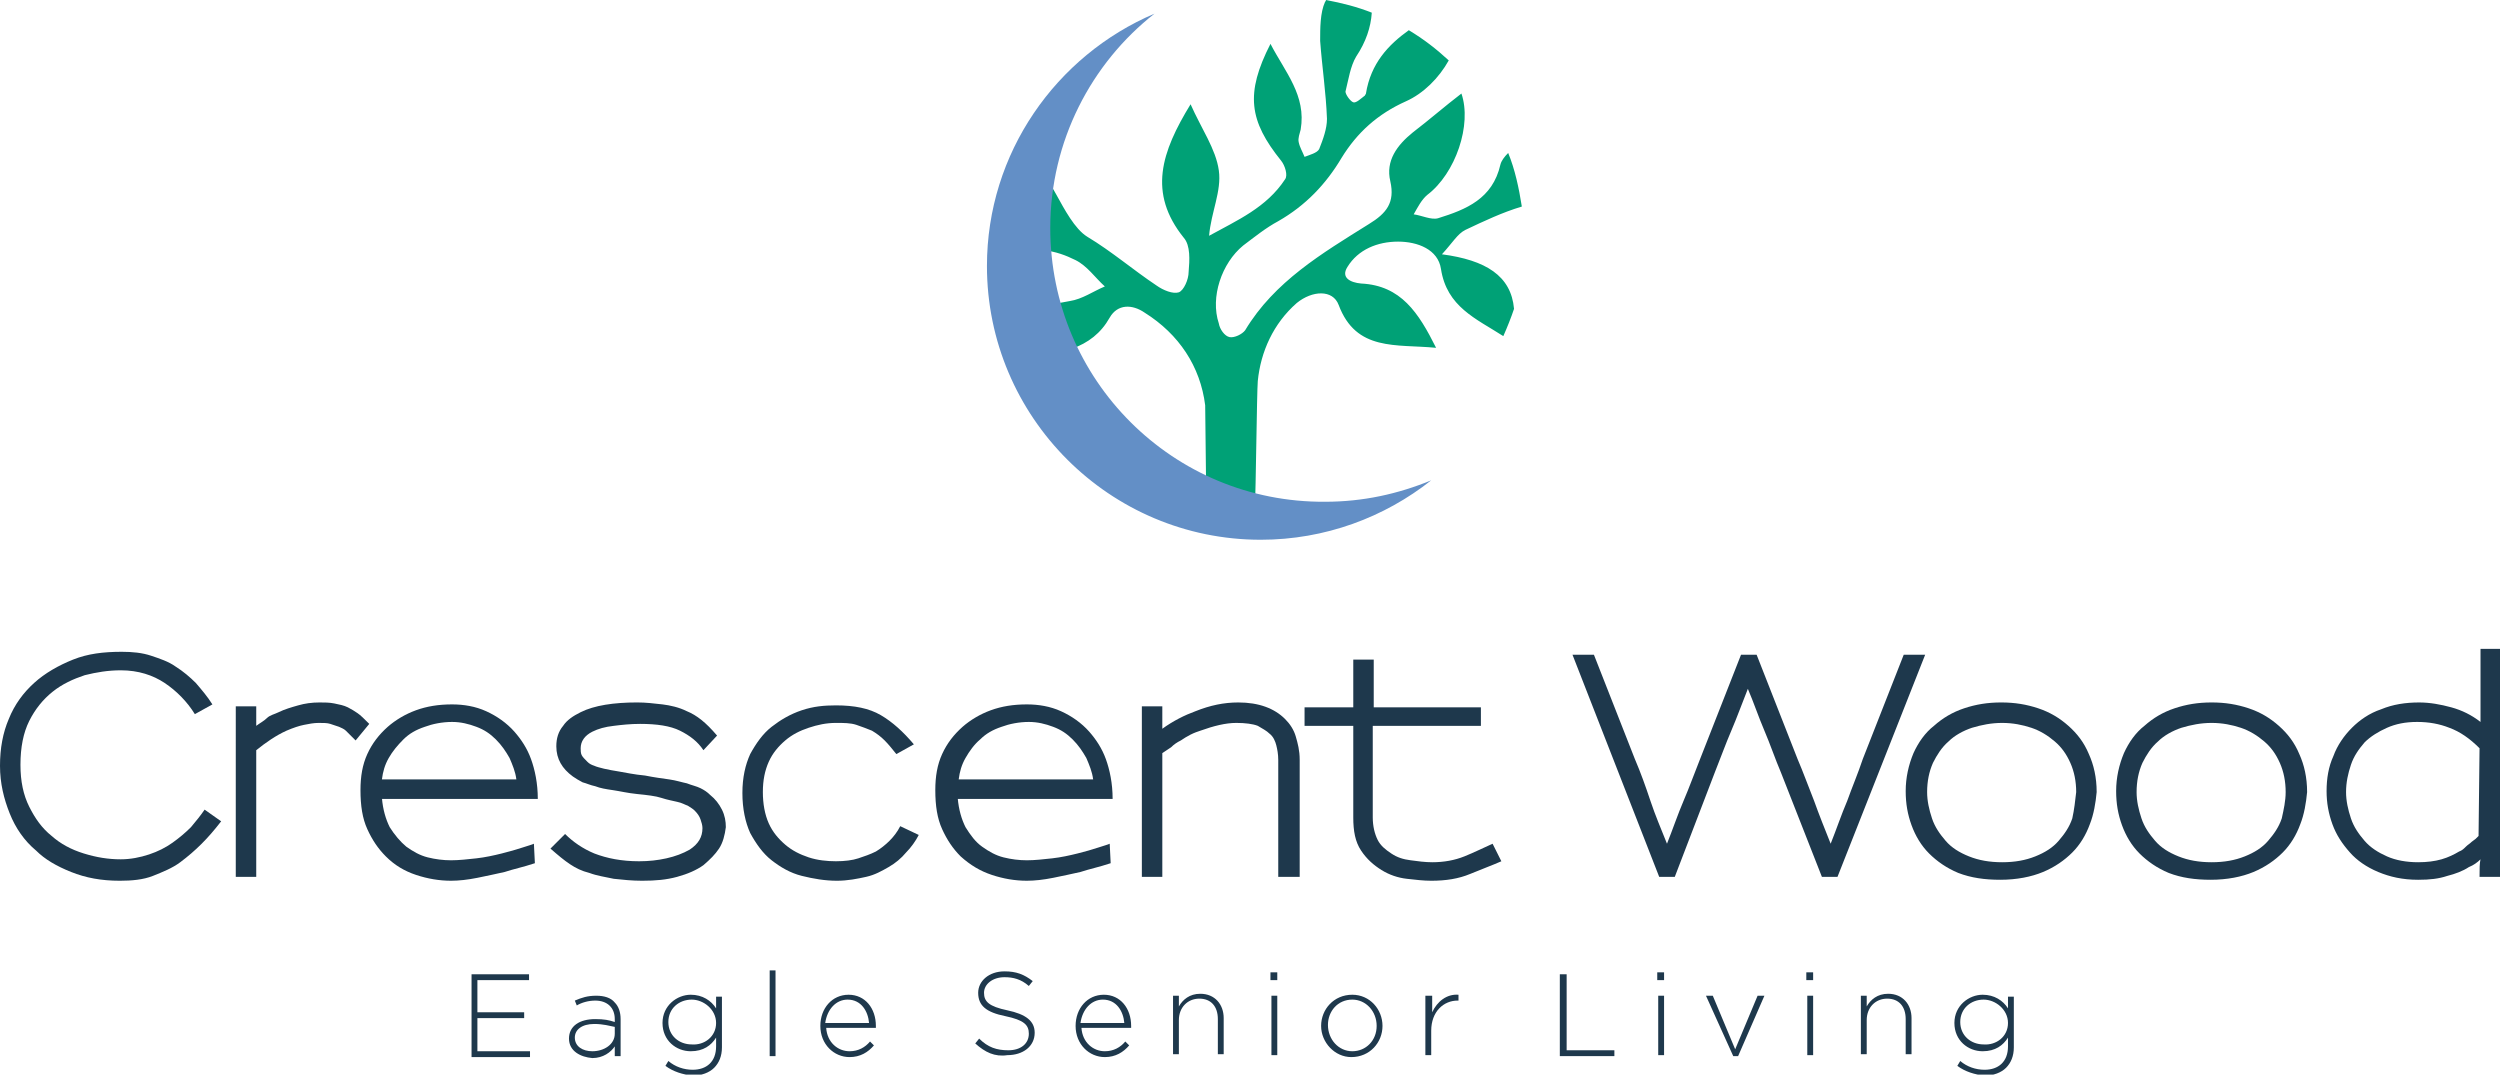 <?xml version="1.0" encoding="UTF-8"?> <svg xmlns="http://www.w3.org/2000/svg" xmlns:xlink="http://www.w3.org/1999/xlink" version="1.1" id="Layer_1" x="0px" y="0px" viewBox="0 0 256.6 110.3" style="enable-background:new 0 0 256.6 110.3;" xml:space="preserve"> <style type="text/css"> .st0{fill:#1E384C;} .st1{fill:#00A176;} .st2{fill:#638FC6;} </style> <g> <path class="st0" d="M20.7,86.6c-0.7,0.7-1.4,1.3-2.2,1.9c-0.8,0.6-1.8,1-2.8,1.4s-2.2,0.5-3.4,0.5c-1.9,0-3.5-0.3-5-0.9 c-1.5-0.6-2.7-1.3-3.6-2.2C2.5,86.3,1.6,85,1,83.5s-1-3.1-1-4.9c0-1.8,0.3-3.4,0.9-4.8c0.6-1.5,1.5-2.7,2.6-3.7 c1.1-1,2.5-1.8,4-2.4s3.1-0.8,5-0.8c1.1,0,2.1,0.1,3,0.4c0.9,0.3,1.8,0.6,2.5,1.1c0.8,0.5,1.5,1.1,2.1,1.7c0.6,0.7,1.2,1.4,1.7,2.2 L20,73.3c-0.8-1.3-1.9-2.4-3.1-3.2c-1.2-0.8-2.7-1.3-4.5-1.3c-1.3,0-2.5,0.2-3.7,0.5c-1.2,0.4-2.3,0.9-3.3,1.7 c-1,0.8-1.8,1.8-2.4,3c-0.6,1.2-0.9,2.7-0.9,4.5c0,1.7,0.3,3.1,0.9,4.3c0.6,1.2,1.3,2.2,2.3,3c0.9,0.8,2,1.4,3.3,1.8 s2.5,0.6,3.8,0.6c1,0,2-0.2,2.9-0.5c0.9-0.3,1.7-0.7,2.4-1.2c0.7-0.5,1.3-1,1.9-1.6c0.5-0.6,1-1.2,1.4-1.8l1.7,1.2 C22,85.2,21.4,85.9,20.7,86.6z"></path> <path class="st0" d="M36.5,76c-0.5-0.5-0.8-0.8-1-1c-0.2-0.2-0.5-0.3-0.7-0.4c-0.3-0.1-0.6-0.2-0.9-0.3s-0.7-0.1-1.2-0.1 c-0.5,0-1,0.1-1.5,0.2c-0.5,0.1-1.1,0.3-1.8,0.6c-1.1,0.5-2.1,1.2-3.1,2V90h-2.1V72.5h2.1l0,2c0.4-0.3,0.8-0.5,1.1-0.8 s0.8-0.4,1.2-0.6c0.6-0.3,1.3-0.5,2-0.7c0.7-0.2,1.4-0.3,2.2-0.3c0.5,0,1,0,1.5,0.1c0.5,0.1,1,0.2,1.4,0.4c0.4,0.2,0.7,0.4,1,0.6 c0.3,0.2,0.7,0.6,1.2,1.1L36.5,76z"></path> <path class="st0" d="M39.2,81.9c0.1,1.2,0.4,2.2,0.8,3c0.5,0.8,1.1,1.5,1.7,2c0.7,0.5,1.4,0.9,2.2,1.1c0.8,0.2,1.6,0.3,2.4,0.3 c0.8,0,1.7-0.1,2.6-0.2c0.9-0.1,1.8-0.3,2.6-0.5c0.8-0.2,1.5-0.4,2.1-0.6c0.6-0.2,1-0.3,1.2-0.4l0.1,2c-1.2,0.4-2.2,0.6-3.1,0.9 c-0.9,0.2-1.8,0.4-2.8,0.6c-1,0.2-1.9,0.3-2.7,0.3c-1.2,0-2.4-0.2-3.6-0.6s-2.2-1-3.1-1.9c-0.8-0.8-1.4-1.7-1.9-2.8 c-0.5-1.1-0.7-2.4-0.7-4c0-1.4,0.2-2.6,0.7-3.7c0.5-1.1,1.2-2,2.1-2.8c0.8-0.7,1.8-1.3,2.9-1.7c1.1-0.4,2.3-0.6,3.7-0.6 c1.2,0,2.4,0.2,3.5,0.7c1.1,0.5,2.1,1.2,2.9,2.1c0.7,0.8,1.3,1.7,1.7,2.8s0.7,2.5,0.7,4.1H39.2z M53,80c-0.1-0.8-0.4-1.5-0.7-2.2 c-0.4-0.7-0.8-1.3-1.4-1.9s-1.2-1-2-1.3s-1.6-0.5-2.5-0.5c-1,0-2,0.2-2.8,0.5c-0.9,0.3-1.6,0.7-2.2,1.3s-1.1,1.2-1.5,1.9 s-0.6,1.4-0.7,2.2L53,80L53,80z"></path> <path class="st0" d="M73.8,87.1c-0.4,0.6-0.9,1.1-1.6,1.7c-0.7,0.5-1.6,0.9-2.7,1.2s-2.2,0.4-3.6,0.4c-1,0-2-0.1-2.9-0.2 c-0.9-0.2-1.7-0.3-2.5-0.6c-0.8-0.2-1.4-0.5-2-0.9c-0.6-0.4-1.2-0.9-2-1.6l1.5-1.5c0.8,0.8,1.8,1.5,3,2c1.3,0.5,2.8,0.8,4.6,0.8 c1,0,1.9-0.1,2.8-0.3s1.7-0.5,2.4-0.9c0.9-0.6,1.3-1.3,1.3-2.2c0-0.3-0.1-0.6-0.2-0.9c-0.1-0.3-0.3-0.6-0.6-0.9 c-0.2-0.2-0.4-0.3-0.7-0.5c-0.3-0.1-0.6-0.3-1.1-0.4c-0.4-0.1-1-0.2-1.6-0.4s-1.5-0.3-2.5-0.4c-1-0.1-1.8-0.3-2.5-0.4 c-0.7-0.1-1.3-0.2-1.8-0.4c-0.5-0.1-0.9-0.3-1.3-0.4c-0.4-0.2-0.7-0.4-1-0.6c-1.1-0.8-1.7-1.8-1.7-3.1c0-0.8,0.2-1.5,0.7-2.1 c0.4-0.6,1-1,1.8-1.4c1.4-0.7,3.4-1,5.8-1c0.9,0,1.7,0.1,2.6,0.2c0.8,0.1,1.7,0.3,2.5,0.7c0.5,0.2,1,0.5,1.5,0.9 c0.5,0.4,1,0.9,1.6,1.6L72.2,77c-0.6-0.9-1.4-1.5-2.4-2s-2.4-0.7-4.1-0.7c-1,0-1.9,0.1-2.7,0.2c-0.9,0.1-1.6,0.3-2.2,0.6 c-0.8,0.4-1.2,1-1.2,1.7c0,0.2,0,0.5,0.1,0.7c0.1,0.2,0.3,0.4,0.6,0.7c0.2,0.2,0.4,0.3,0.7,0.4c0.2,0.1,0.6,0.2,1,0.3 c0.4,0.1,1,0.2,1.6,0.3s1.5,0.3,2.6,0.4c1,0.2,1.8,0.3,2.5,0.4c0.7,0.1,1.3,0.3,1.8,0.4c0.5,0.2,1,0.3,1.4,0.5 c0.4,0.2,0.7,0.4,1,0.7c0.5,0.4,0.9,0.9,1.2,1.5c0.3,0.6,0.4,1.2,0.4,1.8C74.4,85.7,74.2,86.5,73.8,87.1z"></path> <path class="st0" d="M93,87.5c-0.5,0.6-1.1,1.1-1.8,1.5s-1.4,0.8-2.3,1c-0.9,0.2-1.9,0.4-3,0.4c-1.2,0-2.4-0.2-3.6-0.5 c-1.2-0.3-2.2-0.9-3.1-1.6c-0.9-0.7-1.6-1.7-2.2-2.8c-0.5-1.1-0.8-2.5-0.8-4.1c0-1.6,0.3-2.9,0.8-4c0.6-1.1,1.3-2.1,2.2-2.8 s1.9-1.3,3.1-1.7c1.2-0.4,2.3-0.5,3.5-0.5c1.9,0,3.4,0.3,4.6,1s2.3,1.7,3.4,3l-1.8,1c-0.4-0.5-0.8-1-1.2-1.4 c-0.4-0.4-0.8-0.7-1.3-1c-0.5-0.2-1-0.4-1.6-0.6s-1.3-0.2-2.1-0.2c-1,0-1.9,0.2-2.8,0.5s-1.7,0.7-2.4,1.3c-0.7,0.6-1.3,1.3-1.7,2.2 c-0.4,0.9-0.6,1.9-0.6,3.1c0,1.2,0.2,2.3,0.6,3.2c0.4,0.9,1,1.6,1.7,2.2s1.5,1,2.4,1.3c0.9,0.3,1.9,0.4,2.8,0.4 c0.9,0,1.7-0.1,2.3-0.3s1.2-0.4,1.8-0.7c0.5-0.3,1-0.7,1.4-1.1s0.8-0.9,1.1-1.5l1.9,0.9C94,86.3,93.5,87,93,87.5z"></path> <path class="st0" d="M98.3,81.9c0.1,1.2,0.4,2.2,0.8,3c0.5,0.8,1,1.5,1.7,2c0.7,0.5,1.4,0.9,2.2,1.1c0.8,0.2,1.6,0.3,2.4,0.3 c0.8,0,1.7-0.1,2.6-0.2c0.9-0.1,1.8-0.3,2.6-0.5c0.8-0.2,1.5-0.4,2.1-0.6c0.6-0.2,1-0.3,1.2-0.4l0.1,2c-1.2,0.4-2.2,0.6-3.1,0.9 c-0.9,0.2-1.8,0.4-2.8,0.6c-1,0.2-1.9,0.3-2.7,0.3c-1.2,0-2.4-0.2-3.6-0.6c-1.2-0.4-2.2-1-3.2-1.9c-0.8-0.8-1.4-1.7-1.9-2.8 s-0.7-2.4-0.7-4c0-1.4,0.2-2.6,0.7-3.7c0.5-1.1,1.2-2,2.1-2.8c0.8-0.7,1.8-1.3,2.9-1.7c1.1-0.4,2.3-0.6,3.7-0.6 c1.2,0,2.4,0.2,3.5,0.7s2.1,1.2,2.9,2.1c0.7,0.8,1.3,1.7,1.7,2.8s0.7,2.5,0.7,4.1H98.3z M112.2,80c-0.1-0.8-0.4-1.5-0.7-2.2 c-0.4-0.7-0.8-1.3-1.4-1.9s-1.2-1-2-1.3s-1.6-0.5-2.5-0.5c-1,0-2,0.2-2.8,0.5c-0.9,0.3-1.6,0.7-2.2,1.3c-0.6,0.5-1.1,1.2-1.5,1.9 s-0.6,1.4-0.7,2.2L112.2,80L112.2,80z"></path> <path class="st0" d="M131.2,90V78c0-0.6-0.1-1.1-0.2-1.5s-0.3-0.9-0.7-1.2c-0.3-0.3-0.7-0.5-1.2-0.8c-0.5-0.2-1.3-0.3-2.2-0.3 c-1.1,0-2.3,0.3-3.7,0.8c-0.3,0.1-0.6,0.2-1,0.4c-0.4,0.2-0.7,0.4-1,0.6c-0.4,0.2-0.7,0.4-1,0.7c-0.3,0.2-0.6,0.4-0.9,0.6V90h-2.1 V72.5h2.1c0,0,0,0.2,0,0.4c0,0.2,0,0.6,0,0.9c0,0.4,0,0.7,0,1c1.1-0.8,2.3-1.4,3.4-1.8c1.5-0.6,2.9-0.9,4.4-0.9 c2.1,0,3.7,0.6,4.8,1.7c0.5,0.5,0.9,1.1,1.1,1.8c0.2,0.7,0.4,1.4,0.4,2.4v12H131.2z"></path> <path class="st0" d="M150.9,89.7c-1.2,0.5-2.5,0.7-4,0.7c-0.8,0-1.6-0.1-2.5-0.2c-0.9-0.1-1.8-0.4-2.6-0.9c-0.8-0.5-1.5-1.1-2.1-2 c-0.6-0.9-0.8-2-0.8-3.4v-9.4h-5v-1.9h5v-4.9h2.1v4.9H152v1.9h-11.1v9.4c0,0.9,0.2,1.7,0.5,2.3s0.8,1,1.4,1.4s1.2,0.6,2,0.7 c0.7,0.1,1.5,0.2,2.2,0.2c1.2,0,2.3-0.2,3.3-0.6c1-0.4,2-0.9,2.9-1.3l0.9,1.8C153.2,88.8,152.1,89.2,150.9,89.7z"></path> <path class="st0" d="M188.6,90H187l-4.2-10.7c-0.6-1.4-1.1-2.9-1.7-4.3c-0.6-1.4-1.1-2.9-1.7-4.3c-0.6,1.5-1.1,2.9-1.7,4.3 s-1.1,2.8-1.7,4.3L171.9,90h-1.6l-8.9-22.8h2.2l4.2,10.7c0.6,1.4,1.1,2.8,1.6,4.3s1.1,2.9,1.7,4.4c0.6-1.5,1.1-3,1.7-4.4 s1.1-2.8,1.7-4.3l4.2-10.7h1.6l4.2,10.7c0.6,1.4,1.1,2.8,1.7,4.3c0.5,1.4,1.1,2.9,1.7,4.4c0.6-1.5,1.1-3,1.7-4.4 c0.5-1.4,1.1-2.8,1.6-4.3l4.2-10.7h2.2L188.6,90z"></path> <path class="st0" d="M214.5,84.6c-0.4,1.1-1,2.1-1.8,2.9c-0.8,0.8-1.8,1.5-3,2c-1.2,0.5-2.7,0.8-4.4,0.8c-1.6,0-3-0.2-4.3-0.7 c-1.2-0.5-2.2-1.2-3-2c-0.8-0.8-1.4-1.8-1.8-2.9s-0.6-2.2-0.6-3.5c0-1.4,0.3-2.7,0.8-3.9c0.5-1.1,1.2-2.1,2.1-2.8 c0.9-0.8,1.9-1.4,3.1-1.8c1.2-0.4,2.4-0.6,3.8-0.6s2.6,0.2,3.8,0.6c1.2,0.4,2.2,1,3.1,1.8c0.9,0.8,1.6,1.7,2.1,2.9 c0.5,1.1,0.8,2.4,0.8,3.9C215.1,82.4,214.9,83.6,214.5,84.6z M213.1,81.3c0-1.1-0.2-2.1-0.6-3c-0.4-0.9-0.9-1.6-1.6-2.2 c-0.7-0.6-1.5-1.1-2.4-1.4c-0.9-0.3-1.9-0.5-3-0.5s-2.1,0.2-3.1,0.5c-0.9,0.3-1.8,0.8-2.4,1.4c-0.7,0.6-1.2,1.4-1.6,2.2 c-0.4,0.9-0.6,1.9-0.6,3c0,0.9,0.2,1.8,0.5,2.7c0.3,0.9,0.8,1.6,1.4,2.3c0.6,0.7,1.4,1.2,2.4,1.6c1,0.4,2.1,0.6,3.4,0.6 c1.3,0,2.4-0.2,3.4-0.6c1-0.4,1.8-0.9,2.4-1.6c0.6-0.7,1.1-1.4,1.4-2.3C212.9,83.1,213,82.2,213.1,81.3L213.1,81.3z"></path> <path class="st0" d="M236.1,84.6c-0.4,1.1-1,2.1-1.8,2.9c-0.8,0.8-1.8,1.5-3,2c-1.2,0.5-2.7,0.8-4.4,0.8c-1.6,0-3-0.2-4.3-0.7 c-1.2-0.5-2.2-1.2-3-2c-0.8-0.8-1.4-1.8-1.8-2.9s-0.6-2.2-0.6-3.5c0-1.4,0.3-2.7,0.8-3.9c0.5-1.1,1.2-2.1,2.1-2.8 c0.9-0.8,1.9-1.4,3.1-1.8c1.2-0.4,2.4-0.6,3.8-0.6s2.6,0.2,3.8,0.6c1.2,0.4,2.2,1,3.1,1.8c0.9,0.8,1.6,1.7,2.1,2.9 c0.5,1.1,0.8,2.4,0.8,3.9C236.7,82.4,236.5,83.6,236.1,84.6z M234.6,81.3c0-1.1-0.2-2.1-0.6-3c-0.4-0.9-0.9-1.6-1.6-2.2 c-0.7-0.6-1.5-1.1-2.4-1.4c-0.9-0.3-1.9-0.5-3-0.5s-2.1,0.2-3.1,0.5c-0.9,0.3-1.8,0.8-2.4,1.4c-0.7,0.6-1.2,1.4-1.6,2.2 c-0.4,0.9-0.6,1.9-0.6,3c0,0.9,0.2,1.8,0.5,2.7c0.3,0.9,0.8,1.6,1.4,2.3c0.6,0.7,1.4,1.2,2.4,1.6c1,0.4,2.1,0.6,3.4,0.6 c1.3,0,2.4-0.2,3.4-0.6c1-0.4,1.8-0.9,2.4-1.6c0.6-0.7,1.1-1.4,1.4-2.3C234.4,83.1,234.6,82.2,234.6,81.3L234.6,81.3z"></path> <path class="st0" d="M254.5,90c0-0.8,0-1.4,0.1-1.8c-0.3,0.3-0.7,0.6-1.2,0.8c-0.6,0.4-1.4,0.7-2.2,0.9c-0.9,0.3-1.8,0.4-3,0.4 c-1.6,0-2.9-0.3-4.1-0.8c-1.2-0.5-2.2-1.2-2.9-2c-0.8-0.9-1.4-1.8-1.8-2.9c-0.4-1.1-0.6-2.2-0.6-3.4c0-1.3,0.2-2.5,0.7-3.6 c0.4-1.1,1.1-2.1,1.9-2.9c0.8-0.8,1.8-1.5,3-1.9c1.2-0.5,2.5-0.7,3.9-0.7c1.1,0,2.2,0.2,3.3,0.5s2.1,0.8,3,1.5v-7.5h2.1V90H254.5z M254.5,76.8c-1-1-2-1.7-3.1-2.1c-1-0.4-2.1-0.6-3.3-0.6c-1.2,0-2.2,0.2-3.1,0.6c-0.9,0.4-1.7,0.9-2.3,1.5 c-0.6,0.7-1.1,1.4-1.4,2.3c-0.3,0.9-0.5,1.8-0.5,2.8c0,0.9,0.2,1.8,0.5,2.7c0.3,0.9,0.8,1.6,1.4,2.3c0.6,0.7,1.4,1.2,2.3,1.6 c0.9,0.4,2,0.6,3.2,0.6c0.9,0,1.7-0.1,2.4-0.3c0.7-0.2,1.3-0.5,1.8-0.8c0.3-0.1,0.5-0.3,0.7-0.5c0.2-0.2,0.4-0.3,0.6-0.5 c0.1-0.1,0.3-0.2,0.4-0.3c0.1-0.1,0.2-0.2,0.3-0.3L254.5,76.8z"></path> </g> <g> <path class="st0" d="M48.3,100h6v0.6h-5.3v3.3h4.8v0.6h-4.8v3.4h5.4v0.6h-6V100z"></path> <path class="st0" d="M58.4,106.6L58.4,106.6c0-1.3,1.1-2,2.7-2c0.9,0,1.4,0.1,2,0.3v-0.3c0-1.2-0.8-1.9-2-1.9 c-0.7,0-1.4,0.2-1.9,0.5l-0.2-0.5c0.7-0.3,1.3-0.5,2.2-0.5c0.8,0,1.5,0.2,1.9,0.7c0.4,0.4,0.6,1,0.6,1.7v3.8h-0.6v-1 c-0.4,0.6-1.2,1.2-2.3,1.2C59.6,108.5,58.4,107.9,58.4,106.6z M63.1,106.1v-0.7c-0.5-0.1-1.2-0.3-2.1-0.3c-1.3,0-2,0.6-2,1.4v0 c0,0.9,0.8,1.4,1.8,1.4C62,107.9,63.1,107.2,63.1,106.1z"></path> <path class="st0" d="M68.3,109.4l0.3-0.5c0.7,0.6,1.6,0.9,2.5,0.9c1.4,0,2.4-0.8,2.4-2.4v-0.9c-0.5,0.8-1.3,1.4-2.6,1.4 c-1.5,0-2.9-1.1-2.9-2.9v0c0-1.8,1.5-2.9,2.9-2.9c1.2,0,2.1,0.6,2.6,1.4v-1.2h0.6v5.2c0,0.9-0.3,1.6-0.8,2.1 c-0.5,0.5-1.3,0.8-2.2,0.8C70.1,110.3,69.1,110,68.3,109.4z M73.5,105L73.5,105c0-1.4-1.3-2.4-2.5-2.4c-1.3,0-2.4,0.9-2.4,2.3v0 c0,1.4,1.1,2.3,2.4,2.3C72.3,107.3,73.5,106.4,73.5,105z"></path> <path class="st0" d="M79,99.6h0.6v8.8H79V99.6z"></path> <path class="st0" d="M84.2,105.3L84.2,105.3c0-1.8,1.2-3.2,2.9-3.2c1.7,0,2.8,1.4,2.8,3.2c0,0.1,0,0.1,0,0.2h-5.1 c0.1,1.5,1.2,2.4,2.4,2.4c0.9,0,1.6-0.4,2.1-1l0.4,0.4c-0.6,0.7-1.4,1.2-2.5,1.2C85.6,108.5,84.2,107.2,84.2,105.3z M89.2,105 c-0.1-1.2-0.8-2.4-2.2-2.4c-1.2,0-2.1,1-2.3,2.4H89.2z"></path> <path class="st0" d="M100.1,107.1l0.4-0.5c0.9,0.9,1.8,1.2,3,1.2c1.3,0,2.1-0.7,2.1-1.7v0c0-0.9-0.5-1.4-2.4-1.8 c-2-0.4-2.8-1.1-2.8-2.4v0c0-1.2,1.1-2.2,2.7-2.2c1.2,0,2,0.3,2.9,1l-0.4,0.5c-0.8-0.7-1.6-0.9-2.5-0.9c-1.2,0-2.1,0.7-2.1,1.6v0 c0,0.9,0.5,1.4,2.4,1.8c1.9,0.4,2.8,1.1,2.8,2.3v0c0,1.4-1.2,2.3-2.8,2.3C102.1,108.5,101.1,108,100.1,107.1z"></path> <path class="st0" d="M110.4,105.3L110.4,105.3c0-1.8,1.2-3.2,2.9-3.2c1.7,0,2.8,1.4,2.8,3.2c0,0.1,0,0.1,0,0.2H111 c0.1,1.5,1.2,2.4,2.4,2.4c0.9,0,1.6-0.4,2.1-1l0.4,0.4c-0.6,0.7-1.4,1.2-2.5,1.2C111.8,108.5,110.4,107.2,110.4,105.3z M115.4,105 c-0.1-1.2-0.8-2.4-2.2-2.4c-1.2,0-2.1,1-2.3,2.4H115.4z"></path> <path class="st0" d="M120.4,102.2h0.6v1.1c0.4-0.7,1.1-1.3,2.2-1.3c1.5,0,2.4,1.1,2.4,2.5v3.7h-0.6v-3.6c0-1.3-0.7-2.1-1.9-2.1 c-1.2,0-2.1,0.9-2.1,2.2v3.5h-0.6V102.2z"></path> <path class="st0" d="M130.4,99.8h0.7v0.8h-0.7V99.8z M130.5,102.2h0.6v6.1h-0.6V102.2z"></path> <path class="st0" d="M135.6,105.3L135.6,105.3c0-1.7,1.3-3.2,3.2-3.2c1.8,0,3.1,1.5,3.1,3.2v0c0,1.7-1.3,3.2-3.2,3.2 C137,108.5,135.6,107,135.6,105.3z M141.3,105.3L141.3,105.3c0-1.5-1.1-2.7-2.5-2.7c-1.5,0-2.5,1.2-2.5,2.6v0 c0,1.5,1.1,2.7,2.5,2.7C140.2,107.9,141.3,106.8,141.3,105.3z"></path> <path class="st0" d="M146.4,102.2h0.6v1.7c0.5-1.1,1.5-1.9,2.7-1.8v0.6h-0.1c-1.4,0-2.7,1.1-2.7,3.1v2.5h-0.6V102.2z"></path> <path class="st0" d="M160.2,100h0.6v7.8h4.9v0.6h-5.6V100z"></path> <path class="st0" d="M170.1,99.8h0.7v0.8h-0.7V99.8z M170.2,102.2h0.6v6.1h-0.6V102.2z"></path> <path class="st0" d="M175.1,102.2h0.7l2.3,5.5l2.3-5.5h0.7l-2.7,6.2h-0.5L175.1,102.2z"></path> <path class="st0" d="M185.4,99.8h0.7v0.8h-0.7V99.8z M185.5,102.2h0.6v6.1h-0.6V102.2z"></path> <path class="st0" d="M191,102.2h0.6v1.1c0.4-0.7,1.1-1.3,2.2-1.3c1.5,0,2.4,1.1,2.4,2.5v3.7h-0.6v-3.6c0-1.3-0.7-2.1-1.9-2.1 c-1.2,0-2.1,0.9-2.1,2.2v3.5H191V102.2z"></path> <path class="st0" d="M200.9,109.4l0.3-0.5c0.7,0.6,1.6,0.9,2.5,0.9c1.4,0,2.4-0.8,2.4-2.4v-0.9c-0.5,0.8-1.3,1.4-2.6,1.4 c-1.5,0-2.9-1.1-2.9-2.9v0c0-1.8,1.5-2.9,2.9-2.9c1.2,0,2.1,0.6,2.6,1.4v-1.2h0.6v5.2c0,0.9-0.3,1.6-0.8,2.1 c-0.5,0.5-1.3,0.8-2.2,0.8C202.7,110.3,201.7,110,200.9,109.4z M206.1,105L206.1,105c0-1.4-1.3-2.4-2.5-2.4c-1.3,0-2.4,0.9-2.4,2.3 v0c0,1.4,1.1,2.3,2.4,2.3C204.9,107.3,206.1,106.4,206.1,105z"></path> </g> <g> <path class="st1" d="M113.9,32.6c0.8-1.4,2.3-1.4,3.6-0.5c3.5,2.2,5.7,5.5,6.2,9.5c0,0.4,0.1,8.4,0.1,8.8l5,1.5 c0.1-1.2,0.2-11.6,0.3-12.8c0.3-3,1.6-5.9,4-8c1.6-1.3,3.7-1.4,4.3,0.2c1.8,4.8,5.9,4,10,4.4c-1.8-3.6-3.6-6.4-7.7-6.6 c-1.1-0.1-2.1-0.6-1.4-1.7c1.1-1.8,3.1-2.6,5.2-2.6c2,0,4.1,0.8,4.4,2.8c0.6,3.9,3.6,5.1,6.4,6.9c0.4-0.9,0.8-1.9,1.1-2.8 c-0.3-3.4-2.9-5-7.4-5.6c1.1-1.2,1.6-2.1,2.4-2.5c1.9-0.9,3.8-1.8,5.8-2.4c-0.3-1.9-0.7-3.8-1.4-5.5c-0.4,0.4-0.7,0.8-0.8,1.2 c-0.8,3.5-3.5,4.6-6.4,5.5c-0.7,0.2-1.7-0.3-2.5-0.4c0.4-0.7,0.8-1.5,1.4-2c2.9-2.2,4.6-7.2,3.5-10.4c-1.7,1.3-3.3,2.7-5,4 c-1.6,1.3-2.8,2.9-2.3,5c0.5,2.2-0.4,3.3-2.2,4.4c-4.8,3-9.7,5.9-12.7,10.9c-0.3,0.4-1.1,0.8-1.6,0.7c-0.5-0.1-1-0.8-1.1-1.4 c-0.9-2.7,0.3-6.2,2.5-8c1.2-0.9,2.3-1.8,3.6-2.5c2.8-1.6,4.9-3.8,6.5-6.5c1.6-2.6,3.7-4.5,6.6-5.8c1.8-0.8,3.4-2.4,4.4-4.2 c-1.3-1.2-2.6-2.2-4.1-3.1c-2.1,1.5-3.9,3.4-4.4,6.5c0,0.1-0.1,0.1-0.1,0.2c-0.4,0.3-0.9,0.8-1.2,0.7c-0.3-0.1-0.8-0.8-0.8-1.1 c0.3-1.2,0.5-2.6,1.1-3.6c1-1.5,1.5-3,1.6-4.5c-1.5-0.6-3.1-1-4.7-1.3c0,0.1-0.1,0.2-0.1,0.2c-0.5,1.1-0.5,2.7-0.5,4 c0.2,2.7,0.6,5.3,0.7,8c0,1-0.4,2.1-0.8,3.1c-0.2,0.4-1,0.6-1.5,0.8c-0.2-0.5-0.5-1-0.6-1.5c-0.1-0.4,0.1-0.9,0.2-1.3 c0.6-3.5-1.6-5.9-3.1-8.8c-2.6,5.1-2.2,7.9,1.1,12c0.4,0.5,0.7,1.5,0.4,1.9c-1.9,2.9-4.9,4.2-7.8,5.8c0.2-2.4,1.3-4.6,1-6.7 c-0.3-2.2-1.8-4.3-2.9-6.8c-3,4.9-4.4,9.1-0.7,13.7c0.7,0.8,0.6,2.3,0.5,3.5c0,0.8-0.5,1.9-1,2.1c-0.6,0.2-1.6-0.2-2.3-0.7 c-2.4-1.6-4.6-3.5-7.1-5c-2.6-1.6-4.3-8.3-4.8-5c0.4,1,0.9,3,0.3,3.5c0,0.5,0,0.9,0,1.4c0,0.5,0,1,0.1,1.5c1.1,0.1,2.2,0.5,3.2,1 c1.2,0.6,2,1.8,3,2.7c-1.2,0.5-2.3,1.3-3.6,1.5c-0.6,0.1-1.2,0.2-1.7,0.4c0.5,1.6,1.1,3.1,1.9,4.5C111.7,35.2,113,34.2,113.9,32.6"></path> <path class="st2" d="M107.8,23.4c0-8.9,4.2-16.9,10.7-22c-10.1,4.3-17.2,14.3-17.2,25.9c0,15.5,12.6,28.1,28.1,28.1 c6.6,0,12.7-2.3,17.5-6.1c-3.4,1.4-7,2.2-10.9,2.2C120.4,51.6,107.8,39,107.8,23.4"></path> </g> </svg> 